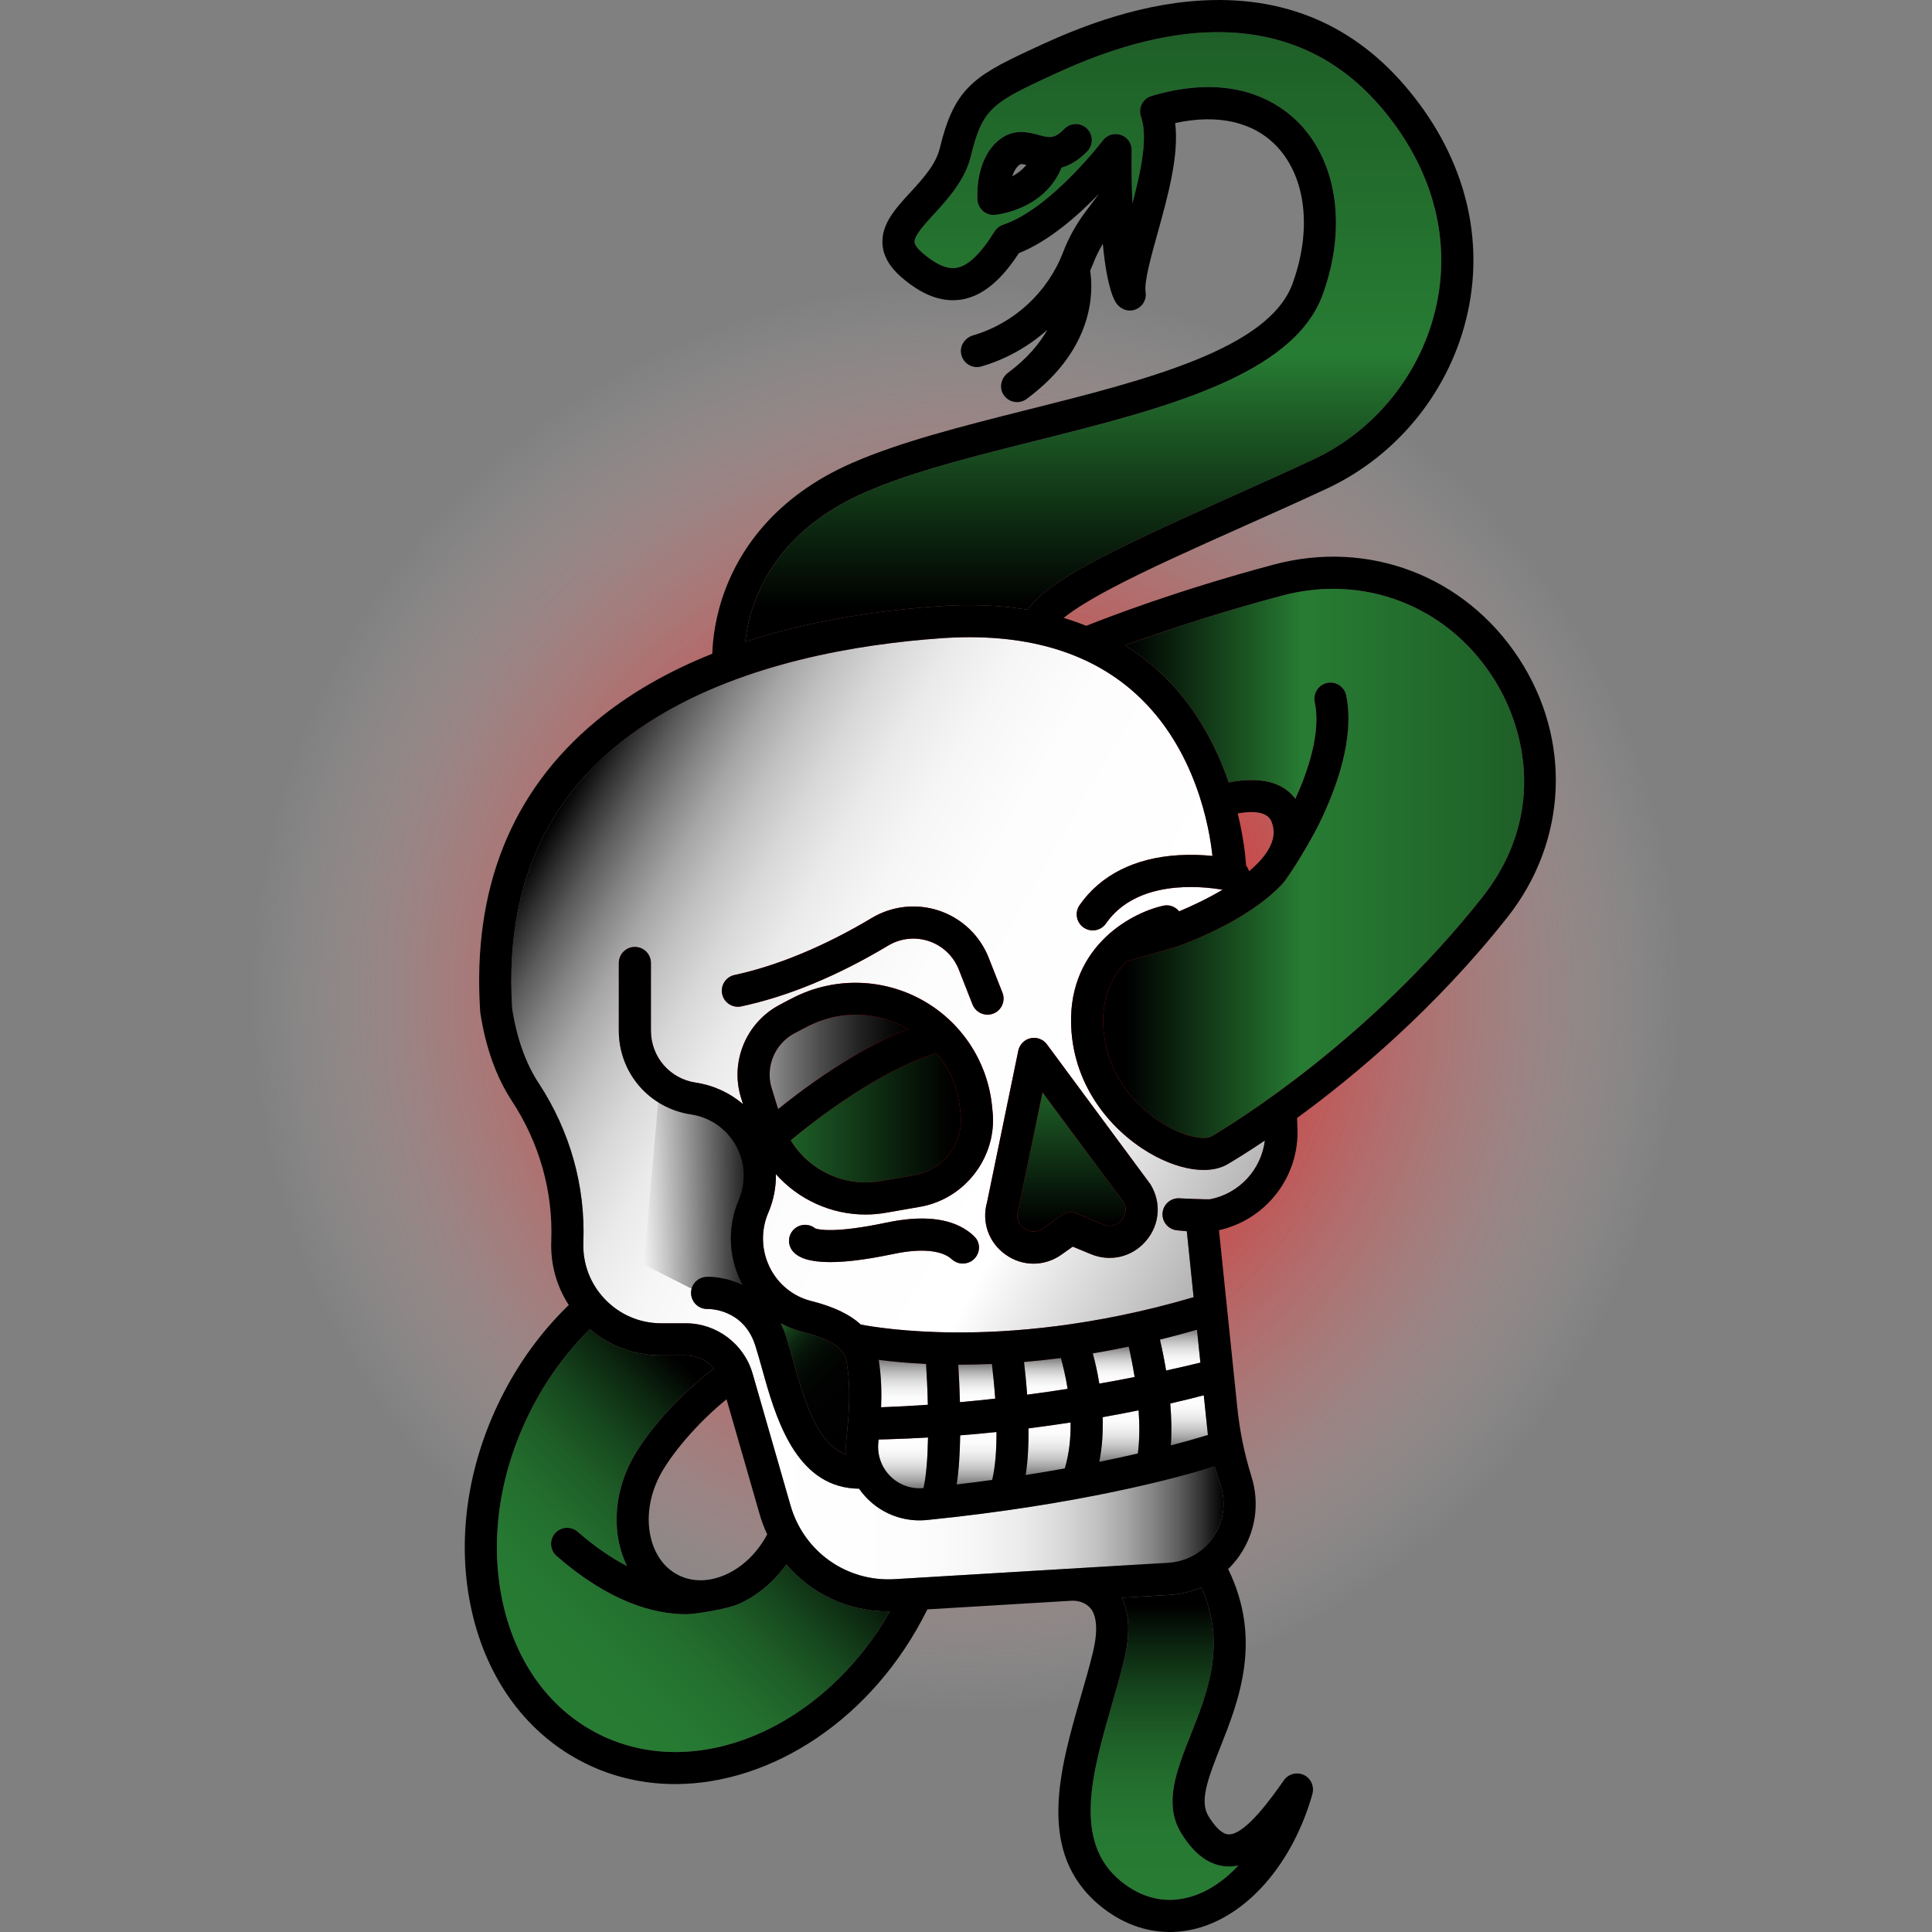 <?xml version="1.0" encoding="iso-8859-1"?>
<!-- Uploaded to: SVG Repo, www.svgrepo.com, Generator: SVG Repo Mixer Tools -->
<!DOCTYPE svg PUBLIC "-//W3C//DTD SVG 1.1//EN" "http://www.w3.org/Graphics/SVG/1.1/DTD/svg11.dtd">
<svg height="800px" width="800px" version="1.1" id="Capa_1" xmlns="http://www.w3.org/2000/svg" xmlns:xlink="http://www.w3.org/1999/xlink" 
	 viewBox="0 0 481.283 481.283" xml:space="preserve">
<rect x="0" y="0" width="481.283" height="481.283" fill="#808080" stroke="none"/>
<g>
	<radialGradient id="SVGID_1_" cx="240.642" cy="248.383" r="178.57" gradientUnits="userSpaceOnUse">
		<stop  offset="0" style="stop-color:#FF0000"/>
		<stop  offset="0.16" style="stop-color:#FF0303;stop-opacity:0.84"/>
		<stop  offset="0.29" style="stop-color:#FF0D0D;stop-opacity:0.71"/>
		<stop  offset="0.41" style="stop-color:#FF1E1E;stop-opacity:0.59"/>
		<stop  offset="0.523" style="stop-color:#FF3636;stop-opacity:0.477"/>
		<stop  offset="0.632" style="stop-color:#FF5656;stop-opacity:0.368"/>
		<stop  offset="0.738" style="stop-color:#FF7C7C;stop-opacity:0.262"/>
		<stop  offset="0.841" style="stop-color:#FFA9A9;stop-opacity:0.159"/>
		<stop  offset="0.94" style="stop-color:#FFDCDC;stop-opacity:0.06"/>
		<stop  offset="1" style="stop-color:#FFFFFF;stop-opacity:0"/>
	</radialGradient>
	<circle style="fill:url(#SVGID_1_);" cx="240.641" cy="248.383" r="178.57"/>
	<linearGradient id="SVGID_2_" gradientUnits="userSpaceOnUse" x1="224.964" y1="358.103" x2="224.964" y2="370.739">
		<stop  offset="0" style="stop-color:#FFFFFF"/>
		<stop  offset="0.199" style="stop-color:#FCFCFC"/>
		<stop  offset="0.369" style="stop-color:#F1F1F1"/>
		<stop  offset="0.53" style="stop-color:#DFDFDF"/>
		<stop  offset="0.685" style="stop-color:#C6C6C6"/>
		<stop  offset="0.835" style="stop-color:#A6A6A6"/>
		<stop  offset="0.98" style="stop-color:#7F7F7F"/>
		<stop  offset="1" style="stop-color:#797979"/>
	</linearGradient>
	<path style="fill:url(#SVGID_2_);" d="M231.182,358.103c-0.09,4.88-0.41,9.48-1.14,12.59c-3.07,0.29-6.07-0.79-8.26-2.96
		c-2.19-2.19-3.28-5.21-2.99-8.3l0.03-0.3c0.02-0.17,0.04-0.35,0.05-0.53c1.06-0.03,2.12-0.06,2.14-0.06
		C224.471,358.443,227.861,358.293,231.182,358.103z"/>
	<linearGradient id="SVGID_3_" gradientUnits="userSpaceOnUse" x1="243.282" y1="356.733" x2="243.282" y2="369.793">
		<stop  offset="0" style="stop-color:#FFFFFF"/>
		<stop  offset="0.199" style="stop-color:#FCFCFC"/>
		<stop  offset="0.369" style="stop-color:#F1F1F1"/>
		<stop  offset="0.53" style="stop-color:#DFDFDF"/>
		<stop  offset="0.685" style="stop-color:#C6C6C6"/>
		<stop  offset="0.835" style="stop-color:#A6A6A6"/>
		<stop  offset="0.98" style="stop-color:#7F7F7F"/>
		<stop  offset="1" style="stop-color:#797979"/>
	</linearGradient>
	<path style="fill:url(#SVGID_3_);" d="M248.242,356.733c0.01,4.31-0.27,8.58-1.08,11.93c-2.85,0.4-5.8,0.77-8.84,1.13
		c0.56-3.55,0.8-7.89,0.87-12.23C242.281,357.323,245.301,357.043,248.242,356.733z"/>
	<linearGradient id="SVGID_4_" gradientUnits="userSpaceOnUse" x1="261.109" y1="354.353" x2="261.109" y2="367.443">
		<stop  offset="0" style="stop-color:#FFFFFF"/>
		<stop  offset="0.199" style="stop-color:#FCFCFC"/>
		<stop  offset="0.369" style="stop-color:#F1F1F1"/>
		<stop  offset="0.53" style="stop-color:#DFDFDF"/>
		<stop  offset="0.685" style="stop-color:#C6C6C6"/>
		<stop  offset="0.835" style="stop-color:#A6A6A6"/>
		<stop  offset="0.98" style="stop-color:#7F7F7F"/>
		<stop  offset="1" style="stop-color:#797979"/>
	</linearGradient>
	<path style="fill:url(#SVGID_4_);" d="M266.702,354.353c0.05,3.76-0.32,7.71-1.45,11.45c-3.08,0.56-6.33,1.1-9.74,1.64
		c0.56-3.59,0.74-7.65,0.71-11.62C259.882,355.363,263.382,354.863,266.702,354.353z"/>
	<linearGradient id="SVGID_5_" gradientUnits="userSpaceOnUse" x1="278.836" y1="351.333" x2="278.836" y2="364.163">
		<stop  offset="0" style="stop-color:#FFFFFF"/>
		<stop  offset="0.199" style="stop-color:#FCFCFC"/>
		<stop  offset="0.369" style="stop-color:#F1F1F1"/>
		<stop  offset="0.53" style="stop-color:#DFDFDF"/>
		<stop  offset="0.685" style="stop-color:#C6C6C6"/>
		<stop  offset="0.835" style="stop-color:#A6A6A6"/>
		<stop  offset="0.98" style="stop-color:#7F7F7F"/>
		<stop  offset="1" style="stop-color:#797979"/>
	</linearGradient>
	<path style="fill:url(#SVGID_5_);" d="M283.642,351.333c0.26,3.63,0.27,7.36-0.2,10.75c-2.91,0.67-6.1,1.37-9.59,2.08
		c0.75-3.76,0.94-7.56,0.83-11.13C277.892,352.463,280.882,351.893,283.642,351.333z"/>
	<linearGradient id="SVGID_6_" gradientUnits="userSpaceOnUse" x1="296.212" y1="347.583" x2="296.212" y2="360.063">
		<stop  offset="0" style="stop-color:#FFFFFF"/>
		<stop  offset="0.199" style="stop-color:#FCFCFC"/>
		<stop  offset="0.369" style="stop-color:#F1F1F1"/>
		<stop  offset="0.53" style="stop-color:#DFDFDF"/>
		<stop  offset="0.685" style="stop-color:#C6C6C6"/>
		<stop  offset="0.835" style="stop-color:#A6A6A6"/>
		<stop  offset="0.98" style="stop-color:#7F7F7F"/>
		<stop  offset="1" style="stop-color:#797979"/>
	</linearGradient>
	<path style="fill:url(#SVGID_6_);" d="M299.871,347.583l1.03,9.89c-2.06,0.63-5.15,1.53-9.22,2.59c0.24-3.44,0.13-7.01-0.16-10.43
		C294.941,348.843,297.751,348.143,299.871,347.583z"/>
	<linearGradient id="SVGID_7_" gradientUnits="userSpaceOnUse" x1="293.991" y1="341.413" x2="293.991" y2="331.243">
		<stop  offset="0" style="stop-color:#FFFFFF"/>
		<stop  offset="0.199" style="stop-color:#FCFCFC"/>
		<stop  offset="0.369" style="stop-color:#F1F1F1"/>
		<stop  offset="0.53" style="stop-color:#DFDFDF"/>
		<stop  offset="0.685" style="stop-color:#C6C6C6"/>
		<stop  offset="0.835" style="stop-color:#A6A6A6"/>
		<stop  offset="0.98" style="stop-color:#7F7F7F"/>
		<stop  offset="1" style="stop-color:#797979"/>
	</linearGradient>
	<path style="fill:url(#SVGID_7_);" d="M298.181,331.243l0.85,8.2c-2,0.49-4.89,1.18-8.54,1.97c-0.53-3.18-1.11-5.88-1.54-7.7
		C291.971,332.973,295.052,332.153,298.181,331.243z"/>
	<linearGradient id="SVGID_8_" gradientUnits="userSpaceOnUse" x1="277.437" y1="344.673" x2="277.437" y2="335.463">
		<stop  offset="0" style="stop-color:#FFFFFF"/>
		<stop  offset="0.199" style="stop-color:#FCFCFC"/>
		<stop  offset="0.369" style="stop-color:#F1F1F1"/>
		<stop  offset="0.53" style="stop-color:#DFDFDF"/>
		<stop  offset="0.685" style="stop-color:#C6C6C6"/>
		<stop  offset="0.835" style="stop-color:#A6A6A6"/>
		<stop  offset="0.98" style="stop-color:#7F7F7F"/>
		<stop  offset="1" style="stop-color:#797979"/>
	</linearGradient>
	<path style="fill:url(#SVGID_8_);" d="M281.172,335.463c0.42,1.79,0.98,4.45,1.48,7.57c-2.7,0.54-5.65,1.09-8.8,1.64
		c-0.49-3.05-1.11-5.65-1.63-7.53C275.132,336.663,278.112,336.103,281.172,335.463z"/>
	<linearGradient id="SVGID_9_" gradientUnits="userSpaceOnUse" x1="260.526" y1="347.433" x2="260.526" y2="338.303">
		<stop  offset="0" style="stop-color:#FFFFFF"/>
		<stop  offset="0.199" style="stop-color:#FCFCFC"/>
		<stop  offset="0.369" style="stop-color:#F1F1F1"/>
		<stop  offset="0.53" style="stop-color:#DFDFDF"/>
		<stop  offset="0.685" style="stop-color:#C6C6C6"/>
		<stop  offset="0.835" style="stop-color:#A6A6A6"/>
		<stop  offset="0.98" style="stop-color:#7F7F7F"/>
		<stop  offset="1" style="stop-color:#797979"/>
	</linearGradient>
	<path style="fill:url(#SVGID_9_);" d="M264.272,338.303c0.49,1.73,1.17,4.43,1.69,7.68c-3.22,0.5-6.59,0.99-10.09,1.45
		c-0.24-3.27-0.54-6.13-0.78-8.15C258.031,339.033,261.102,338.713,264.272,338.303z"/>
	<linearGradient id="SVGID_10_" gradientUnits="userSpaceOnUse" x1="243.316" y1="349.303" x2="243.316" y2="339.783">
		<stop  offset="0" style="stop-color:#FFFFFF"/>
		<stop  offset="0.199" style="stop-color:#FCFCFC"/>
		<stop  offset="0.369" style="stop-color:#F1F1F1"/>
		<stop  offset="0.53" style="stop-color:#DFDFDF"/>
		<stop  offset="0.685" style="stop-color:#C6C6C6"/>
		<stop  offset="0.835" style="stop-color:#A6A6A6"/>
		<stop  offset="0.98" style="stop-color:#7F7F7F"/>
		<stop  offset="1" style="stop-color:#797979"/>
	</linearGradient>
	<path style="fill:url(#SVGID_10_);" d="M247.092,339.783c0.25,2.03,0.58,5.11,0.83,8.63c-2.87,0.32-5.8,0.62-8.79,0.89
		c-0.1-3.73-0.27-7.04-0.42-9.34c0.08,0,0.15,0,0.23,0C241.501,339.963,244.232,339.903,247.092,339.783z"/>
	<linearGradient id="SVGID_11_" gradientUnits="userSpaceOnUse" x1="225.022" y1="350.563" x2="225.022" y2="338.763">
		<stop  offset="0" style="stop-color:#FFFFFF"/>
		<stop  offset="0.199" style="stop-color:#FCFCFC"/>
		<stop  offset="0.369" style="stop-color:#F1F1F1"/>
		<stop  offset="0.53" style="stop-color:#DFDFDF"/>
		<stop  offset="0.685" style="stop-color:#C6C6C6"/>
		<stop  offset="0.835" style="stop-color:#A6A6A6"/>
		<stop  offset="0.98" style="stop-color:#7F7F7F"/>
		<stop  offset="1" style="stop-color:#797979"/>
	</linearGradient>
	<path style="fill:url(#SVGID_11_);" d="M230.691,339.773c0.18,2.73,0.36,6.32,0.45,10.17c-3.81,0.27-7.71,0.48-11.65,0.62
		c0.15-3.73,0.06-7.62-0.59-11.8C221.971,339.163,225.932,339.553,230.691,339.773z"/>
	<linearGradient id="SVGID_12_" gradientUnits="userSpaceOnUse" x1="290.102" y1="473.286" x2="290.102" y2="395.413">
		<stop  offset="0" style="stop-color:#277C33"/>
		<stop  offset="0.207" style="stop-color:#267932"/>
		<stop  offset="0.373" style="stop-color:#236F2E"/>
		<stop  offset="0.525" style="stop-color:#1E5E27"/>
		<stop  offset="0.668" style="stop-color:#16461D"/>
		<stop  offset="0.806" style="stop-color:#0C2710"/>
		<stop  offset="0.937" style="stop-color:#010201"/>
		<stop  offset="0.944" style="stop-color:#000000"/>
	</linearGradient>
	<path style="fill:url(#SVGID_12_);" d="M305.811,464.953c0.92,0.03,1.82-0.05,2.7-0.25c-3.46,3.73-7.41,6.41-11.59,7.71
		c-6.2,1.95-12.35,0.62-17.78-3.84c-12-9.85-7.02-27.11-2.19-43.8c1.09-3.78,2.22-7.69,3.11-11.39c1.52-6.37,1.3-11.51-0.63-15.37
		l12.01-0.72c2.74-0.16,5.38-0.81,7.81-1.88c6.36,14.03,1.59,26.1-2.67,36.84c-3.49,8.8-6.79,17.12-2.33,24.4
		C297.542,462.023,301.431,464.823,305.811,464.953z"/>
	<linearGradient id="SVGID_13_" gradientUnits="userSpaceOnUse" x1="192.108" y1="332.026" x2="216.623" y2="356.541">
		<stop  offset="0" style="stop-color:#1E5F27"/>
		<stop  offset="0.017" style="stop-color:#1C5724"/>
		<stop  offset="0.086" style="stop-color:#133C19"/>
		<stop  offset="0.166" style="stop-color:#0C2610"/>
		<stop  offset="0.258" style="stop-color:#071509"/>
		<stop  offset="0.371" style="stop-color:#030904"/>
		<stop  offset="0.528" style="stop-color:#010201"/>
		<stop  offset="0.944" style="stop-color:#000000"/>
	</linearGradient>
	<path style="fill:url(#SVGID_13_);" d="M210.842,338.993c1.22,6.9,0.64,12.99,0.02,19.37l-0.03,0.3c-0.12,1.23-0.11,2.45,0.02,3.65
		c-6.84-2.29-10.01-11.65-13.28-23.38c-0.62-2.21-1.2-4.3-1.82-6.23c-0.35-1.1-0.79-2.11-1.25-3.07c1.76,0.97,3.65,1.73,5.64,2.22
		c5.7,1.43,8.21,3.21,9.31,4.45c0,0,0,0,0.01,0.01C210.141,337.073,210.661,337.983,210.842,338.993z"/>
	<linearGradient id="SVGID_14_" gradientUnits="userSpaceOnUse" x1="188.031" y1="368.402" x2="304.804" y2="368.402">
		<stop  offset="0" style="stop-color:#FFFFFF"/>
		<stop  offset="0.34" style="stop-color:#FDFDFD"/>
		<stop  offset="0.476" style="stop-color:#F6F6F6"/>
		<stop  offset="0.576" style="stop-color:#EAEAEA"/>
		<stop  offset="0.658" style="stop-color:#D8D8D8"/>
		<stop  offset="0.729" style="stop-color:#C2C2C2"/>
		<stop  offset="0.792" style="stop-color:#A6A6A6"/>
		<stop  offset="0.85" style="stop-color:#848484"/>
		<stop  offset="0.904" style="stop-color:#5E5E5E"/>
		<stop  offset="0.952" style="stop-color:#333333"/>
		<stop  offset="0.997" style="stop-color:#040404"/>
		<stop  offset="1" style="stop-color:#000000"/>
	</linearGradient>
	<path style="fill:url(#SVGID_14_);" d="M304.132,370.233c1.35,4.35,0.65,9-1.94,12.75s-6.68,6.05-11.23,6.32l-68.07,4.08
		c-11.96,0.73-22.64-6.83-25.96-18.35l-8.9-30.95l2.48-0.71c3.33,11.73,8.62,27.34,23.5,27.48c0.62,0.9,1.33,1.76,2.13,2.55
		c3.46,3.45,8.09,5.34,12.91,5.34c0.62,0,1.24-0.03,1.86-0.09c37.69-3.79,62.51-10.52,71.68-13.32L304.132,370.233z"/>
	<linearGradient id="SVGID_15_" gradientUnits="userSpaceOnUse" x1="133.38" y1="419.206" x2="194.81" y2="357.776">
		<stop  offset="0" style="stop-color:#277C33"/>
		<stop  offset="0.207" style="stop-color:#267932"/>
		<stop  offset="0.373" style="stop-color:#236F2E"/>
		<stop  offset="0.525" style="stop-color:#1E5E27"/>
		<stop  offset="0.668" style="stop-color:#16461D"/>
		<stop  offset="0.806" style="stop-color:#0C2710"/>
		<stop  offset="0.937" style="stop-color:#010201"/>
		<stop  offset="0.944" style="stop-color:#000000"/>
	</linearGradient>
	<path style="fill:url(#SVGID_15_);" d="M221.312,401.423c0.12,0,0.25-0.01,0.38-0.01c-16.43,29.01-48.12,42.73-72.38,30.66
		c-12.12-6.04-20.64-17.59-24-32.54c-3.42-15.26-1.07-32.16,6.61-47.6c3.94-7.92,9-14.91,15.04-20.82
		c4.95,4.23,11.17,6.53,17.77,6.53h6.12c2.75,0,5.3,1.24,7.03,3.24c-8.31,6.24-17.2,16.15-20.87,23.53
		c-3.23,6.49-4.21,13.65-2.75,20.17c0.45,1.98,1.11,3.84,1.95,5.54c-3.79-1.94-7.89-4.71-12.31-8.55c-1.66-1.44-4.19-1.27-5.64,0.4
		c-1.45,1.66-1.27,4.19,0.39,5.64c12.77,11.1,23.73,14.51,32.38,14.51c1.93,0,10.06-1.22,13.17-2.63c4.58-2.09,8.62-5.49,11.7-9.79
		C202.102,397.013,211.271,401.433,221.312,401.423z"/>
	<linearGradient id="SVGID_16_" gradientUnits="userSpaceOnUse" x1="379.678" y1="215.076" x2="274.805" y2="215.076">
		<stop  offset="0" style="stop-color:#1E5F27"/>
		<stop  offset="0.527" style="stop-color:#277C33"/>
		<stop  offset="0.944" style="stop-color:#000000"/>
	</linearGradient>
	<path style="fill:url(#SVGID_16_);" d="M371.621,168.303c9.06,13.79,13.19,35.55-2.39,55.25c-27.98,35.37-61.1,55.81-67.46,59.55
		c-1.11,0.66-4.83,0.67-10.11-2.08c-7.48-3.9-15.82-12.41-16.77-24.61c-0.63-8.08,2.29-13.44,5.85-16.94l11.9-3.48
		c0.06-0.01,0.12-0.03,0.18-0.05c2.09-0.73,17.65-6.32,26.43-15.54c1.89-1.98,7.18-10.73,9.39-15.25
		c4.12-8.41,8.94-21.23,6.71-31.93c-0.45-2.16-2.56-3.55-4.73-3.1c-2.16,0.45-3.55,2.57-3.1,4.73c1.57,7.51-1.57,16.97-4.83,24.15
		c-2.48-3.36-7.3-5.87-16.61-4.09c-3.16-9.18-8.56-19.69-17.84-28.08c-2.5-2.26-5.17-4.27-8-6.06c8.22-3.05,22.15-7.87,39.18-12.41
		C339.632,142.973,360.121,150.803,371.621,168.303z"/>
	<linearGradient id="SVGID_17_" gradientUnits="userSpaceOnUse" x1="191.724" y1="264.528" x2="226.221" y2="264.528">
		<stop  offset="0" style="stop-color:#8C8C8C"/>
		<stop  offset="0.052" style="stop-color:#828282"/>
		<stop  offset="0.373" style="stop-color:#4B4B4B"/>
		<stop  offset="0.65" style="stop-color:#222222"/>
		<stop  offset="0.868" style="stop-color:#090909"/>
		<stop  offset="1" style="stop-color:#000000"/>
	</linearGradient>
	<path style="fill:url(#SVGID_17_);" d="M225.581,255.973c0.22,0.12,0.43,0.25,0.64,0.37c-13.01,5.13-25.79,14.62-32.38,19.94
		l-1.6-5.18c-1.64-5.28,0.72-11.03,5.61-13.66c1.07-0.58,2.21-1.18,3.41-1.79c3.78-1.92,7.82-2.88,11.86-2.88
		C217.382,252.773,221.632,253.843,225.581,255.973z"/>
	<linearGradient id="SVGID_18_" gradientUnits="userSpaceOnUse" x1="196.971" y1="278.439" x2="239.371" y2="278.439">
		<stop  offset="0" style="stop-color:#1E5F27"/>
		<stop  offset="0.944" style="stop-color:#000000"/>
	</linearGradient>
	<path style="fill:url(#SVGID_18_);" d="M239.322,277.893c0.03,0.39,0.05,0.79,0.05,1.18c0,6.63-4.88,12.52-11.56,13.68l-8.5,1.48
		c-8.97,1.56-17.78-2.67-22.34-10.16c5.89-4.9,21.86-17.37,36.38-21.75c3.18,3.84,5.21,8.54,5.78,13.73
		C239.202,276.673,239.262,277.293,239.322,277.893z"/>
	<linearGradient id="SVGID_19_" gradientUnits="userSpaceOnUse" x1="266.91" y1="272.113" x2="266.91" y2="306.796">
		<stop  offset="0" style="stop-color:#1E5F27"/>
		<stop  offset="0.944" style="stop-color:#000000"/>
	</linearGradient>
	<path style="fill:url(#SVGID_19_);" d="M279.901,299.433c1.21,2.24-0.09,4.02-0.52,4.52c-0.45,0.51-2.09,2.1-4.57,1.07l-6.56-2.71
		c-1.27-0.53-2.72-0.36-3.84,0.43l-4.63,3.28c-2.17,1.54-4.13,0.37-4.67-0.02c-0.55-0.39-2.27-1.88-1.5-4.43
		c0.03-0.11,0.06-0.23,0.08-0.34l6.01-29.12L279.901,299.433z"/>
	<linearGradient id="SVGID_20_" gradientUnits="userSpaceOnUse" x1="309.73" y1="301.685" x2="138.427" y2="202.783">
		<stop  offset="0" style="stop-color:#B3B3B3"/>
		<stop  offset="0.246" style="stop-color:#FFFFFF"/>
		<stop  offset="0.496" style="stop-color:#FDFDFD"/>
		<stop  offset="0.599" style="stop-color:#F6F6F6"/>
		<stop  offset="0.675" style="stop-color:#EAEAEA"/>
		<stop  offset="0.737" style="stop-color:#D8D8D8"/>
		<stop  offset="0.792" style="stop-color:#C1C1C1"/>
		<stop  offset="0.841" style="stop-color:#A5A5A5"/>
		<stop  offset="0.885" style="stop-color:#838383"/>
		<stop  offset="0.927" style="stop-color:#5C5C5C"/>
		<stop  offset="0.964" style="stop-color:#313131"/>
		<stop  offset="0.999" style="stop-color:#020202"/>
		<stop  offset="1" style="stop-color:#000000"/>
	</linearGradient>
	<path style="fill:url(#SVGID_20_);" d="M305.831,290.003c-1.65,0.97-3.7,1.45-5.99,1.45c-3.52,0-7.64-1.13-11.87-3.33
		c-4.7-2.45-9.66-6.35-13.6-11.58c-3.94-5.23-6.85-11.78-7.45-19.51c-1.61-20.48,14.25-29.5,22.86-31.41
		c1.53-0.34,3.03,0.26,3.96,1.4c3.09-1.28,7.03-3.13,10.81-5.38c-5.35-0.92-21.38-2.62-29.05,8.41c-0.77,1.12-2.02,1.72-3.28,1.72
		c-0.79,0-1.59-0.23-2.28-0.71c-1.82-1.26-2.27-3.76-1.01-5.57c5.21-7.5,13.76-11.81,24.71-12.46c3.12-0.19,6.01-0.05,8.39,0.19
		c-0.68-6.5-3.95-26.75-19.22-40.51c-11.69-10.54-27.97-15.16-48.38-13.72c-41.93,2.96-111.54,18.88-106.84,92.3
		c1.16,7.4,3.38,13.64,6.6,18.54c7.82,11.93,11.67,25.64,11.13,39.64c-0.2,5.33,1.72,10.37,5.41,14.21c3.7,3.84,8.67,5.96,14,5.96
		h6.12c7.66,0,14.5,5.14,16.62,12.51l0.56,1.93l2.48-0.71c-0.22-0.78-0.43-1.55-0.64-2.29c-0.6-2.13-1.16-4.15-1.73-5.93
		c-2.99-9.29-11.75-9.07-11.84-9.07c-2.23,0.07-4.06-1.64-4.15-3.85c-0.08-2.21,1.65-4.06,3.85-4.14c2.28-0.09,5.65,0.42,9.04,2.05
		c-0.15-0.28-0.3-0.56-0.44-0.84c-3.16-6.39-3.37-13.8-0.57-20.34c1.9-4.43,1.65-9.39-0.7-13.6c-2.35-4.21-6.43-7.04-11.2-7.76
		c-10.41-1.56-17.98-10.34-17.98-20.87v-16.85c0-2.21,1.8-4,4-4c2.21,0,4,1.79,4,4v16.85c0,6.54,4.7,11.99,11.17,12.96
		c4.44,0.67,8.48,2.54,11.77,5.36l-0.49-1.58c-2.77-8.92,1.21-18.63,9.45-23.07c1.12-0.61,2.32-1.24,3.59-1.88
		c9.99-5.08,21.86-4.92,31.74,0.41c9.85,5.32,16.47,15.13,17.71,26.24c0.07,0.69,0.14,1.36,0.2,2.03c0.2,2.27,0.03,4.51-0.46,6.64
		c-1.93,8.39-8.78,15.25-17.65,16.79l-8.5,1.48c-1.71,0.3-3.41,0.44-5.09,0.44c-8.61,0-16.71-3.77-22.3-10.05
		c0.05,3.24-0.57,6.51-1.9,9.61c-1.88,4.38-1.74,9.35,0.38,13.63c2.07,4.19,5.83,7.23,10.31,8.35c5.54,1.39,9.6,3.32,12.35,5.87
		c2.84,0.54,11.15,1.88,23.39,1.96c13.5,0.11,34.59-1.42,59.52-8.78l-1.69-16.43l-2.44-0.23c-2.2-0.21-3.81-2.16-3.6-4.36
		c0.21-2.2,2.17-3.82,4.36-3.6c0,0,6.95,0.32,7.49,0.22c7.25-1.41,12.73-7.37,13.63-14.62
		C310.682,287.083,307.432,289.063,305.831,290.003z M245.992,252.763c-1.59,0-3.1-0.96-3.72-2.53l-3.41-8.69
		c-1.32-3.34-4.01-5.92-7.41-7.08c-3.39-1.15-7.1-0.76-10.18,1.08c-12.61,7.56-24.93,12.66-36.62,15.16
		c-2.16,0.46-4.28-0.91-4.75-3.07c-0.46-2.16,0.92-4.29,3.08-4.75c10.67-2.29,22.49-7.2,34.18-14.2c5.1-3.05,11.25-3.7,16.87-1.79
		c5.63,1.92,10.1,6.19,12.27,11.72l3.42,8.69c0.8,2.06-0.21,4.38-2.26,5.18C246.972,252.673,246.482,252.763,245.992,252.763z
		 M240.602,314.693c-0.04,0-0.08,0.01-0.11,0.02c-1.26,0.22-2.51-0.21-3.45-1.07c-1.8-1.65-6.09-3.04-14.56-1.25
		c-14.92,3.14-23.52,2.61-25.55-1.58c-0.67-1.39-0.45-3.1,0.56-4.27c1.52-1.76,4-1.84,5.6-0.52c0.76,0.27,4.8,1.27,17.73-1.46
		c8.74-1.84,15.49-1.18,20.08,1.97c0.72,0.49,1.34,1.01,1.87,1.55C244.992,310.303,243.692,314.133,240.602,314.693z
		 M285.411,309.203c-3.45,3.96-8.81,5.22-13.66,3.22l-4.52-1.87l-2.82,2c-2.12,1.49-4.54,2.24-6.95,2.24c-2.45,0-4.9-0.76-7.02-2.3
		c-4.18-3-5.95-8.1-4.55-13.04l3.13-15.16l4.65-22.56c0.32-1.55,1.52-2.76,3.06-3.1c1.54-0.34,3.13,0.26,4.07,1.53l12.63,17.07
		l13.05,17.64c0.08,0.11,0.16,0.23,0.23,0.36c1.26,2.14,1.81,4.5,1.67,6.8C288.232,304.603,287.232,307.113,285.411,309.203z"/>
	<linearGradient id="SVGID_21_" gradientUnits="userSpaceOnUse" x1="272.34" y1="8.014" x2="272.34" y2="159.873">
		<stop  offset="0" style="stop-color:#1E5F27"/>
		<stop  offset="0.527" style="stop-color:#277C33"/>
		<stop  offset="0.944" style="stop-color:#000000"/>
	</linearGradient>
	<path style="fill:url(#SVGID_21_);" d="M274.732,34.983c-0.13,0.17-13.02,17.05-24.83,20.99c-0.88,0.29-1.64,0.89-2.13,1.67
		c-3.55,5.69-6.69,8.66-9.58,9.09c-2.35,0.35-5.21-0.94-8.52-3.84c-1.15-1.01-1.81-1.93-1.85-2.6c-0.08-1.59,2.54-4.44,4.85-6.96
		c3.45-3.76,7.74-8.44,9.22-14.56c2.68-11.08,5.11-13,17.54-18.81l0.66-0.31c13.71-6.41,55.43-25.92,83.68,6.76
		c12.76,14.77,17.77,32.35,14.09,49.49c-3.61,16.87-15.11,31.3-30.74,38.58c-6.7,3.12-13.73,6.26-20.53,9.3
		c-30.38,13.57-45.96,21.11-50.53,28.11c-6.85-1.13-14.24-1.44-22.19-0.88c-18.08,1.28-34.17,4.24-48.23,8.86
		c1.02-8.96,6.1-26.84,29.84-37.22c11.55-5.06,26.51-8.82,42.36-12.8c31.58-7.94,64.25-16.14,71.65-36.43
		c5.92-16.22,3.79-32.46-5.55-42.4c-4.98-5.29-16.42-13.25-37.07-7.11c-1.05,0.31-1.93,1.04-2.43,2.02
		c-0.49,0.98-0.57,2.12-0.2,3.16c1.79,4.99-0.02,13.58-2.15,21.58c-0.18-4.61-0.23-9.28-0.17-13.22c0.03-1.73-1.06-3.28-2.7-3.84
		C277.591,33.053,275.781,33.603,274.732,34.983z M270.871,37.673c1.53-1.6,1.48-4.13-0.11-5.66c-1.6-1.53-4.13-1.48-5.66,0.12
		c-2.44,2.54-3.69,2.21-6.41,1.47c-2.38-0.64-5.98-1.62-9.5,1.02c-6.25,4.69-5.77,14.14-5.69,15.2c0.07,1.07,0.58,2.07,1.4,2.77
		c0.72,0.61,1.64,0.95,2.59,0.95c0.12,0,0.24-0.01,0.36-0.02c0.49-0.04,12.09-1.21,16.49-11.49c0.04-0.09,0.08-0.19,0.12-0.29
		C266.471,41.193,268.642,39.993,270.871,37.673z"/>
	<path d="M378.311,163.913c13.3,20.26,12.2,45.62-2.81,64.6c-18.05,22.83-38.21,39.65-52.39,49.99l0.1,2.52
		c0.49,12.22-7.9,22.84-19.55,25.43l4.58,44.31c0.6,5.79,1.78,11.52,3.52,17.08c2.1,6.72,1.01,13.89-2.98,19.68
		c-0.85,1.22-1.8,2.33-2.83,3.35c8.64,17.65,2.57,32.98-1.94,44.33c-3.29,8.31-5.2,13.59-2.94,17.27c1.24,2.01,3.11,4.43,5,4.49
		c0.02,0,0.05,0,0.08,0c4.2,0,10.84-9.43,13.68-13.48c1.28-1.81,3.84-2.28,5.7-0.88c1.33,1,1.85,2.78,1.39,4.37
		c-4.71,16.55-15.28,29.21-27.6,33.08c-2.64,0.82-5.29,1.23-7.92,1.23c-6.11,0-12.08-2.21-17.33-6.52
		c-16.08-13.2-10.09-33.92-4.81-52.21c1.12-3.86,2.17-7.51,3.02-11.03c1.24-5.21,0.99-9.12-0.72-10.99c-0.01,0-0.01-0.01-0.02-0.02
		c-1.17-1.27-2.92-1.85-4.64-1.75l-35.89,2.15c-0.04,0.09-0.08,0.18-0.13,0.27c-13.4,26.93-38.57,43.25-62.71,43.25
		c-7.72,0-15.34-1.67-22.43-5.2c-14.31-7.13-24.34-20.61-28.23-37.95c-3.83-17.05-1.25-35.84,7.25-52.92
		c4.41-8.86,10.1-16.67,16.93-23.27c-3.05-4.69-4.58-10.19-4.36-15.93c0.47-12.33-2.93-24.41-9.83-34.94
		c-3.88-5.9-6.51-13.27-7.84-21.88c-0.01-0.12-0.03-0.24-0.04-0.36c-2-30.49,7.74-54.86,28.95-72.42
		c8.12-6.72,17.78-12.29,28.87-16.71c0.11-3.44,0.72-9.4,3.33-16.23c3.67-9.6,12.11-22.82,31.5-31.3
		c11.9-5.2,27.44-9.16,42.58-12.97c0.35-0.09,0.69-0.17,1.04-0.26c29.56-7.43,60.13-15.11,66.09-31.42
		c4.87-13.35,3.39-26.44-3.87-34.16c-5.78-6.15-14.69-8.18-25.36-5.86c1,8.05-1.83,18.23-4.37,27.38c-1.59,5.71-3.4,12.19-3,14.71
		c0.32,2.04-0.96,4.01-3.02,4.51c-1.85,0.45-3.7-0.55-4.59-2.23c-1.55-2.94-2.49-8.39-3.05-14.29c-0.95,1.61-1.78,3.29-2.45,5.04
		c-0.22,0.57-0.46,1.13-0.7,1.68c0.74,4.72,1.35,19.25-15.84,31.94c-0.44,0.33-0.94,0.55-1.45,0.67c-0.3,0.07-0.61,0.11-0.92,0.11
		c-1.36,0-2.7-0.69-3.46-1.98c-1.05-1.79-0.45-4.1,1.21-5.33c4.84-3.6,7.88-7.29,9.78-10.7c-4.68,4.18-10.28,7.34-16.41,9.12
		c-0.38,0.1-0.75,0.16-1.12,0.16c-1.95,0-3.72-1.44-3.97-3.57c-0.23-1.95,1.1-3.76,2.99-4.32c10.25-3,18.65-10.76,22.46-20.75
		c1.39-3.64,3.31-7.05,5.65-10.16l3.29-4.38c-5.17,5.37-12.48,11.84-19.97,14.8c-3.14,4.8-7.87,10.61-14.45,11.58
		c-4.84,0.72-9.73-1.16-14.96-5.72c-2.87-2.52-4.41-5.27-4.57-8.2c-0.27-4.95,3.24-8.76,6.95-12.81c3.12-3.39,6.34-6.9,7.34-11.02
		c3.49-14.49,8.22-17.78,21.93-24.18l0.65-0.3c7.19-3.36,22.14-10.35,39.4-12.04c21.88-2.13,39.95,4.87,53.72,20.81
		c14.44,16.71,20.08,36.74,15.86,56.4c-4.13,19.31-17.29,35.82-35.18,44.15c-6.76,3.15-13.82,6.3-20.65,9.35
		c-12.37,5.53-24.06,10.75-32.98,15.47c-6.39,3.38-9.93,5.77-11.89,7.37c1.93,0.58,3.8,1.25,5.62,1.98
		c5.17-2.07,22.78-8.87,46.76-15.27C340.961,134.343,364.882,143.473,378.311,163.913z M369.232,223.553
		c15.58-19.7,11.45-41.46,2.39-55.25c-11.5-17.5-31.99-25.33-52.2-19.94c-17.03,4.54-30.96,9.36-39.18,12.41
		c2.83,1.79,5.5,3.8,8,6.06c9.28,8.39,14.68,18.9,17.84,28.08c9.31-1.78,14.13,0.73,16.61,4.09c3.26-7.18,6.4-16.64,4.83-24.15
		c-0.45-2.16,0.94-4.28,3.1-4.73c2.17-0.45,4.28,0.94,4.73,3.1c2.23,10.7-2.59,23.52-6.71,31.93c-2.21,4.52-7.5,13.27-9.39,15.25
		c-8.78,9.22-24.34,14.81-26.43,15.54c-0.06,0.02-0.12,0.04-0.18,0.05l-11.9,3.48c-3.56,3.5-6.48,8.86-5.85,16.94
		c0.95,12.2,9.29,20.71,16.77,24.61c5.28,2.75,9,2.74,10.11,2.08C308.132,279.363,341.251,258.923,369.232,223.553z M357.862,75.903
		c3.68-17.14-1.33-34.72-14.09-49.49c-28.25-32.68-69.97-13.17-83.68-6.76l-0.66,0.31c-12.43,5.81-14.86,7.73-17.54,18.81
		c-1.48,6.12-5.77,10.8-9.22,14.56c-2.31,2.52-4.93,5.37-4.85,6.96c0.04,0.67,0.7,1.59,1.85,2.6c3.31,2.9,6.17,4.19,8.52,3.84
		c2.89-0.43,6.03-3.4,9.58-9.09c0.49-0.78,1.25-1.38,2.13-1.67c11.81-3.94,24.7-20.82,24.83-20.99c1.05-1.38,2.86-1.93,4.49-1.37
		c1.64,0.56,2.73,2.11,2.7,3.84c-0.06,3.94-0.01,8.61,0.17,13.22c2.13-8,3.94-16.59,2.15-21.58c-0.37-1.04-0.29-2.18,0.2-3.16
		c0.5-0.98,1.38-1.71,2.43-2.02c20.65-6.14,32.09,1.82,37.07,7.11c9.34,9.94,11.47,26.18,5.55,42.4
		c-7.4,20.29-40.07,28.49-71.65,36.43c-15.85,3.98-30.81,7.74-42.36,12.8c-23.74,10.38-28.82,28.26-29.84,37.22
		c14.06-4.62,30.15-7.58,48.23-8.86c7.95-0.56,15.34-0.25,22.19,0.88c4.57-7,20.15-14.54,50.53-28.11c6.8-3.04,13.83-6.18,20.53-9.3
		C342.751,107.203,354.251,92.773,357.862,75.903z M316.512,210.613c0.95-2.06,1.02-3.95,0.24-5.94c-1.01-2.55-4.64-2.7-8.42-2.05
		c1.52,6.29,1.97,11.16,2.09,13c0.33,0.42,0.58,0.9,0.73,1.42C313.542,215.033,315.471,212.873,316.512,210.613z M301.461,298.743
		c7.25-1.41,12.73-7.37,13.63-14.62c-4.41,2.96-7.66,4.94-9.26,5.88c-1.65,0.97-3.7,1.45-5.99,1.45c-3.52,0-7.64-1.13-11.87-3.33
		c-4.7-2.45-9.66-6.35-13.6-11.58c-3.94-5.23-6.85-11.78-7.45-19.51c-1.61-20.48,14.25-29.5,22.86-31.41
		c1.53-0.34,3.03,0.26,3.96,1.4c3.09-1.28,7.03-3.13,10.81-5.38c-5.35-0.92-21.38-2.62-29.05,8.41c-0.77,1.12-2.02,1.72-3.28,1.72
		c-0.79,0-1.59-0.23-2.28-0.71c-1.82-1.26-2.27-3.76-1.01-5.57c5.21-7.5,13.76-11.81,24.71-12.46c3.12-0.19,6.01-0.05,8.39,0.19
		c-0.68-6.5-3.95-26.75-19.22-40.51c-11.69-10.54-27.97-15.16-48.38-13.72c-41.93,2.96-111.54,18.88-106.84,92.3
		c1.16,7.4,3.38,13.64,6.6,18.54c7.82,11.93,11.67,25.64,11.13,39.64c-0.2,5.33,1.72,10.37,5.41,14.21c3.7,3.84,8.67,5.96,14,5.96
		h6.12c7.66,0,14.5,5.14,16.62,12.51l0.56,1.93l8.9,30.95c3.32,11.52,14,19.08,25.96,18.35l68.07-4.08
		c4.55-0.27,8.64-2.57,11.23-6.32s3.29-8.4,1.94-12.75l-1.54-4.9c-9.17,2.8-33.99,9.53-71.68,13.32c-0.62,0.06-1.24,0.09-1.86,0.09
		c-4.82,0-9.45-1.89-12.91-5.34c-0.8-0.79-1.51-1.65-2.13-2.55c-14.88-0.14-20.17-15.75-23.5-27.48c-0.22-0.78-0.43-1.55-0.64-2.29
		c-0.6-2.13-1.16-4.15-1.73-5.93c-2.99-9.29-11.75-9.07-11.84-9.07c-2.23,0.07-4.06-1.64-4.15-3.85c-0.08-2.21,1.65-4.06,3.85-4.14
		c2.28-0.09,5.65,0.42,9.04,2.05c-0.15-0.28-0.3-0.56-0.44-0.84c-3.16-6.39-3.37-13.8-0.57-20.34c1.9-4.43,1.65-9.39-0.7-13.6
		c-2.35-4.21-6.43-7.04-11.2-7.76c-10.41-1.56-17.98-10.34-17.98-20.87v-16.85c0-2.21,1.8-4,4-4c2.21,0,4,1.79,4,4v16.85
		c0,6.54,4.7,11.99,11.17,12.96c4.44,0.67,8.48,2.54,11.77,5.36l-0.49-1.58c-2.77-8.92,1.21-18.63,9.45-23.07
		c1.12-0.61,2.32-1.24,3.59-1.88c9.99-5.08,21.86-4.92,31.74,0.41c9.85,5.32,16.47,15.13,17.71,26.24c0.07,0.69,0.14,1.36,0.2,2.03
		c0.2,2.27,0.03,4.51-0.46,6.64c-1.93,8.39-8.78,15.25-17.65,16.79l-8.5,1.48c-1.71,0.3-3.41,0.44-5.09,0.44
		c-8.61,0-16.71-3.77-22.3-10.05c0.05,3.24-0.57,6.51-1.9,9.61c-1.88,4.38-1.74,9.35,0.38,13.63c2.07,4.19,5.83,7.23,10.31,8.35
		c5.54,1.39,9.6,3.32,12.35,5.87c2.84,0.54,11.15,1.88,23.39,1.96c13.5,0.11,34.59-1.42,59.52-8.78l-1.69-16.43l-2.44-0.23
		c-2.2-0.21-3.81-2.16-3.6-4.36c0.21-2.2,2.17-3.82,4.36-3.6C293.971,298.523,300.922,298.843,301.461,298.743z M308.512,464.703
		c-0.88,0.2-1.78,0.28-2.7,0.25c-4.38-0.13-8.27-2.93-11.56-8.3c-4.46-7.28-1.16-15.6,2.33-24.4c4.26-10.74,9.03-22.81,2.67-36.84
		c-2.43,1.07-5.07,1.72-7.81,1.88l-12.01,0.72c1.93,3.86,2.15,9,0.63,15.37c-0.89,3.7-2.02,7.61-3.11,11.39
		c-4.83,16.69-9.81,33.95,2.19,43.8c5.43,4.46,11.58,5.79,17.78,3.84C301.102,471.113,305.052,468.433,308.512,464.703z
		 M300.901,357.473l-1.03-9.89c-2.12,0.56-4.93,1.26-8.35,2.05c0.29,3.42,0.4,6.99,0.16,10.43
		C295.751,359.003,298.841,358.103,300.901,357.473z M299.031,339.443l-0.85-8.2c-3.13,0.91-6.21,1.73-9.23,2.47
		c0.43,1.82,1.01,4.52,1.54,7.7C294.142,340.623,297.031,339.933,299.031,339.443z M283.441,362.083c0.47-3.39,0.46-7.12,0.2-10.75
		c-2.76,0.56-5.75,1.13-8.96,1.7c0.11,3.57-0.08,7.37-0.83,11.13C277.341,363.453,280.531,362.753,283.441,362.083z
		 M282.651,343.033c-0.5-3.12-1.06-5.78-1.48-7.57c-3.06,0.64-6.04,1.2-8.95,1.68c0.52,1.88,1.14,4.48,1.63,7.53
		C277.001,344.123,279.952,343.573,282.651,343.033z M265.251,365.803c1.13-3.74,1.5-7.69,1.45-11.45
		c-3.32,0.51-6.82,1.01-10.48,1.47c0.03,3.97-0.15,8.03-0.71,11.62C258.922,366.903,262.172,366.363,265.251,365.803z
		 M265.961,345.983c-0.52-3.25-1.2-5.95-1.69-7.68c-3.17,0.41-6.24,0.73-9.18,0.98c0.24,2.02,0.54,4.88,0.78,8.15
		C259.371,346.973,262.742,346.483,265.961,345.983z M247.161,368.663c0.81-3.35,1.09-7.62,1.08-11.93
		c-2.94,0.31-5.96,0.59-9.05,0.83c-0.07,4.34-0.31,8.68-0.87,12.23C241.361,369.433,244.312,369.063,247.161,368.663z
		 M247.922,348.413c-0.25-3.52-0.58-6.6-0.83-8.63c-2.86,0.12-5.59,0.18-8.15,0.18c-0.08,0-0.15,0-0.23,0
		c0.15,2.3,0.32,5.61,0.42,9.34C242.122,349.033,245.051,348.733,247.922,348.413z M239.372,279.073c0-0.39-0.02-0.79-0.05-1.18
		c-0.06-0.6-0.12-1.22-0.19-1.84c-0.57-5.19-2.6-9.89-5.78-13.73c-14.52,4.38-30.49,16.85-36.38,21.75
		c4.56,7.49,13.37,11.72,22.34,10.16l8.5-1.48C234.492,291.593,239.372,285.703,239.372,279.073z M231.141,349.943
		c-0.09-3.85-0.27-7.44-0.45-10.17c-4.76-0.22-8.72-0.61-11.79-1.01c0.65,4.18,0.74,8.07,0.59,11.8
		C223.432,350.423,227.331,350.213,231.141,349.943z M230.042,370.693c0.73-3.11,1.05-7.71,1.14-12.59
		c-3.32,0.19-6.71,0.34-10.17,0.44c-0.02,0-1.08,0.03-2.14,0.06c-0.01,0.18-0.03,0.36-0.05,0.53l-0.03,0.3
		c-0.29,3.09,0.8,6.11,2.99,8.3C223.971,369.903,226.971,370.983,230.042,370.693z M226.221,256.343c-0.21-0.12-0.42-0.25-0.64-0.37
		c-3.95-2.13-8.2-3.2-12.46-3.2c-4.04,0-8.08,0.96-11.86,2.88c-1.2,0.61-2.34,1.21-3.41,1.79c-4.89,2.63-7.25,8.38-5.61,13.66
		l1.6,5.18C200.432,270.963,213.212,261.473,226.221,256.343z M221.691,401.413c-0.13,0-0.26,0.01-0.38,0.01
		c-10.04,0.01-19.21-4.41-25.41-11.72c-3.08,4.3-7.12,7.7-11.7,9.79c-3.11,1.41-11.24,2.63-13.17,2.63
		c-8.65,0-19.61-3.41-32.38-14.51c-1.66-1.45-1.84-3.98-0.39-5.64c1.45-1.67,3.98-1.84,5.64-0.4c4.42,3.84,8.52,6.61,12.31,8.55
		c-0.84-1.7-1.5-3.56-1.95-5.54c-1.46-6.52-0.48-13.68,2.75-20.17c3.67-7.38,12.56-17.29,20.87-23.53c-1.73-2-4.28-3.24-7.03-3.24
		h-6.12c-6.6,0-12.82-2.3-17.77-6.53c-6.04,5.91-11.1,12.9-15.04,20.82c-7.68,15.44-10.03,32.34-6.61,47.6
		c3.36,14.95,11.88,26.5,24,32.54C173.572,444.143,205.262,430.423,221.691,401.413z M210.861,358.363
		c0.62-6.38,1.2-12.47-0.02-19.37c-0.18-1.01-0.7-1.92-1.38-2.68c-0.01-0.01-0.01-0.01-0.01-0.01c-1.1-1.24-3.61-3.02-9.31-4.45
		c-1.99-0.49-3.88-1.25-5.64-2.22c0.46,0.96,0.9,1.97,1.25,3.07c0.62,1.93,1.2,4.02,1.82,6.23c3.27,11.73,6.44,21.09,13.28,23.38
		c-0.13-1.2-0.14-2.42-0.02-3.65L210.861,358.363z M191.122,382.233c-0.75-1.59-1.38-3.25-1.88-4.99l-8.25-28.66
		c-7.3,5.87-14.19,14.11-16.82,19.4c-2.41,4.85-3.16,10.12-2.1,14.85c0.99,4.43,3.47,7.83,6.97,9.57c3.51,1.75,7.72,1.68,11.85-0.2
		C185.102,390.293,188.702,386.763,191.122,382.233z"/>
	<path d="M286.711,295.233c1.26,2.14,1.81,4.5,1.67,6.8c-0.15,2.57-1.15,5.08-2.97,7.17c-3.45,3.96-8.81,5.22-13.66,3.22l-4.52-1.87
		l-2.82,2c-2.12,1.49-4.54,2.24-6.95,2.24c-2.45,0-4.9-0.76-7.02-2.3c-4.18-3-5.95-8.1-4.55-13.04l3.13-15.16l4.65-22.56
		c0.32-1.55,1.52-2.76,3.06-3.1s3.13,0.26,4.07,1.53l12.63,17.07l13.05,17.64C286.561,294.983,286.642,295.103,286.711,295.233z
		 M279.382,303.953c0.43-0.5,1.73-2.28,0.52-4.52l-20.2-27.32l-6.01,29.12c-0.02,0.11-0.05,0.23-0.08,0.34
		c-0.77,2.55,0.95,4.04,1.5,4.43c0.54,0.39,2.5,1.56,4.67,0.02l4.63-3.28c1.12-0.79,2.57-0.96,3.84-0.43l6.56,2.71
		C277.292,306.053,278.931,304.463,279.382,303.953z"/>
	<path d="M270.762,32.013c1.59,1.53,1.64,4.06,0.11,5.66c-2.23,2.32-4.4,3.52-6.41,4.07c-0.04,0.1-0.08,0.2-0.12,0.29
		c-4.4,10.28-16,11.45-16.49,11.49c-0.12,0.01-0.24,0.02-0.36,0.02c-0.95,0-1.87-0.34-2.59-0.95c-0.82-0.7-1.33-1.7-1.4-2.77
		c-0.08-1.06-0.56-10.51,5.69-15.2c3.52-2.64,7.12-1.66,9.5-1.02c2.72,0.74,3.97,1.07,6.41-1.47
		C266.632,30.533,269.161,30.483,270.762,32.013z M255.672,41.083c-0.59-0.14-0.95-0.2-1.19-0.2c-0.24,0-0.37,0.05-0.49,0.15
		c-0.87,0.65-1.45,1.72-1.84,2.89C253.391,43.263,254.652,42.343,255.672,41.083z"/>
	<path d="M249.721,247.303c0.8,2.06-0.21,4.38-2.26,5.18c-0.49,0.19-0.98,0.28-1.47,0.28c-1.59,0-3.1-0.96-3.72-2.53l-3.41-8.69
		c-1.32-3.34-4.01-5.92-7.41-7.08c-3.39-1.15-7.1-0.76-10.18,1.08c-12.61,7.56-24.93,12.66-36.62,15.16
		c-2.16,0.46-4.28-0.91-4.75-3.07c-0.46-2.16,0.92-4.29,3.08-4.75c10.67-2.29,22.49-7.2,34.18-14.2c5.1-3.05,11.25-3.7,16.87-1.79
		c5.63,1.92,10.1,6.19,12.27,11.72L249.721,247.303z"/>
	<path d="M242.771,308.083c2.22,2.22,0.92,6.05-2.17,6.61c-0.04,0-0.08,0.01-0.11,0.02c-1.26,0.22-2.51-0.21-3.45-1.07
		c-1.8-1.65-6.09-3.04-14.56-1.25c-14.92,3.14-23.52,2.61-25.55-1.58c-0.67-1.39-0.45-3.1,0.56-4.27c1.52-1.76,4-1.84,5.6-0.52
		c0.76,0.27,4.8,1.27,17.73-1.46c8.74-1.84,15.49-1.18,20.08,1.97C241.622,307.023,242.242,307.543,242.771,308.083z"/>
	<linearGradient id="SVGID_22_" gradientUnits="userSpaceOnUse" x1="189.712" y1="297.153" x2="160.381" y2="297.153">
		<stop  offset="0" style="stop-color:#000000"/>
		<stop  offset="0.137" style="stop-color:#000000;stop-opacity:0.863"/>
		<stop  offset="1" style="stop-color:#000000;stop-opacity:0"/>
	</linearGradient>
	<polygon style="fill:url(#SVGID_22_);" points="165.712,270.629 175.042,274.535 185.042,280.071 189.712,294.063 185.382,308.709 
		188.382,322.378 179.382,324.653 160.382,314.983 164.382,269.653 	"/>
</g>
</svg>
